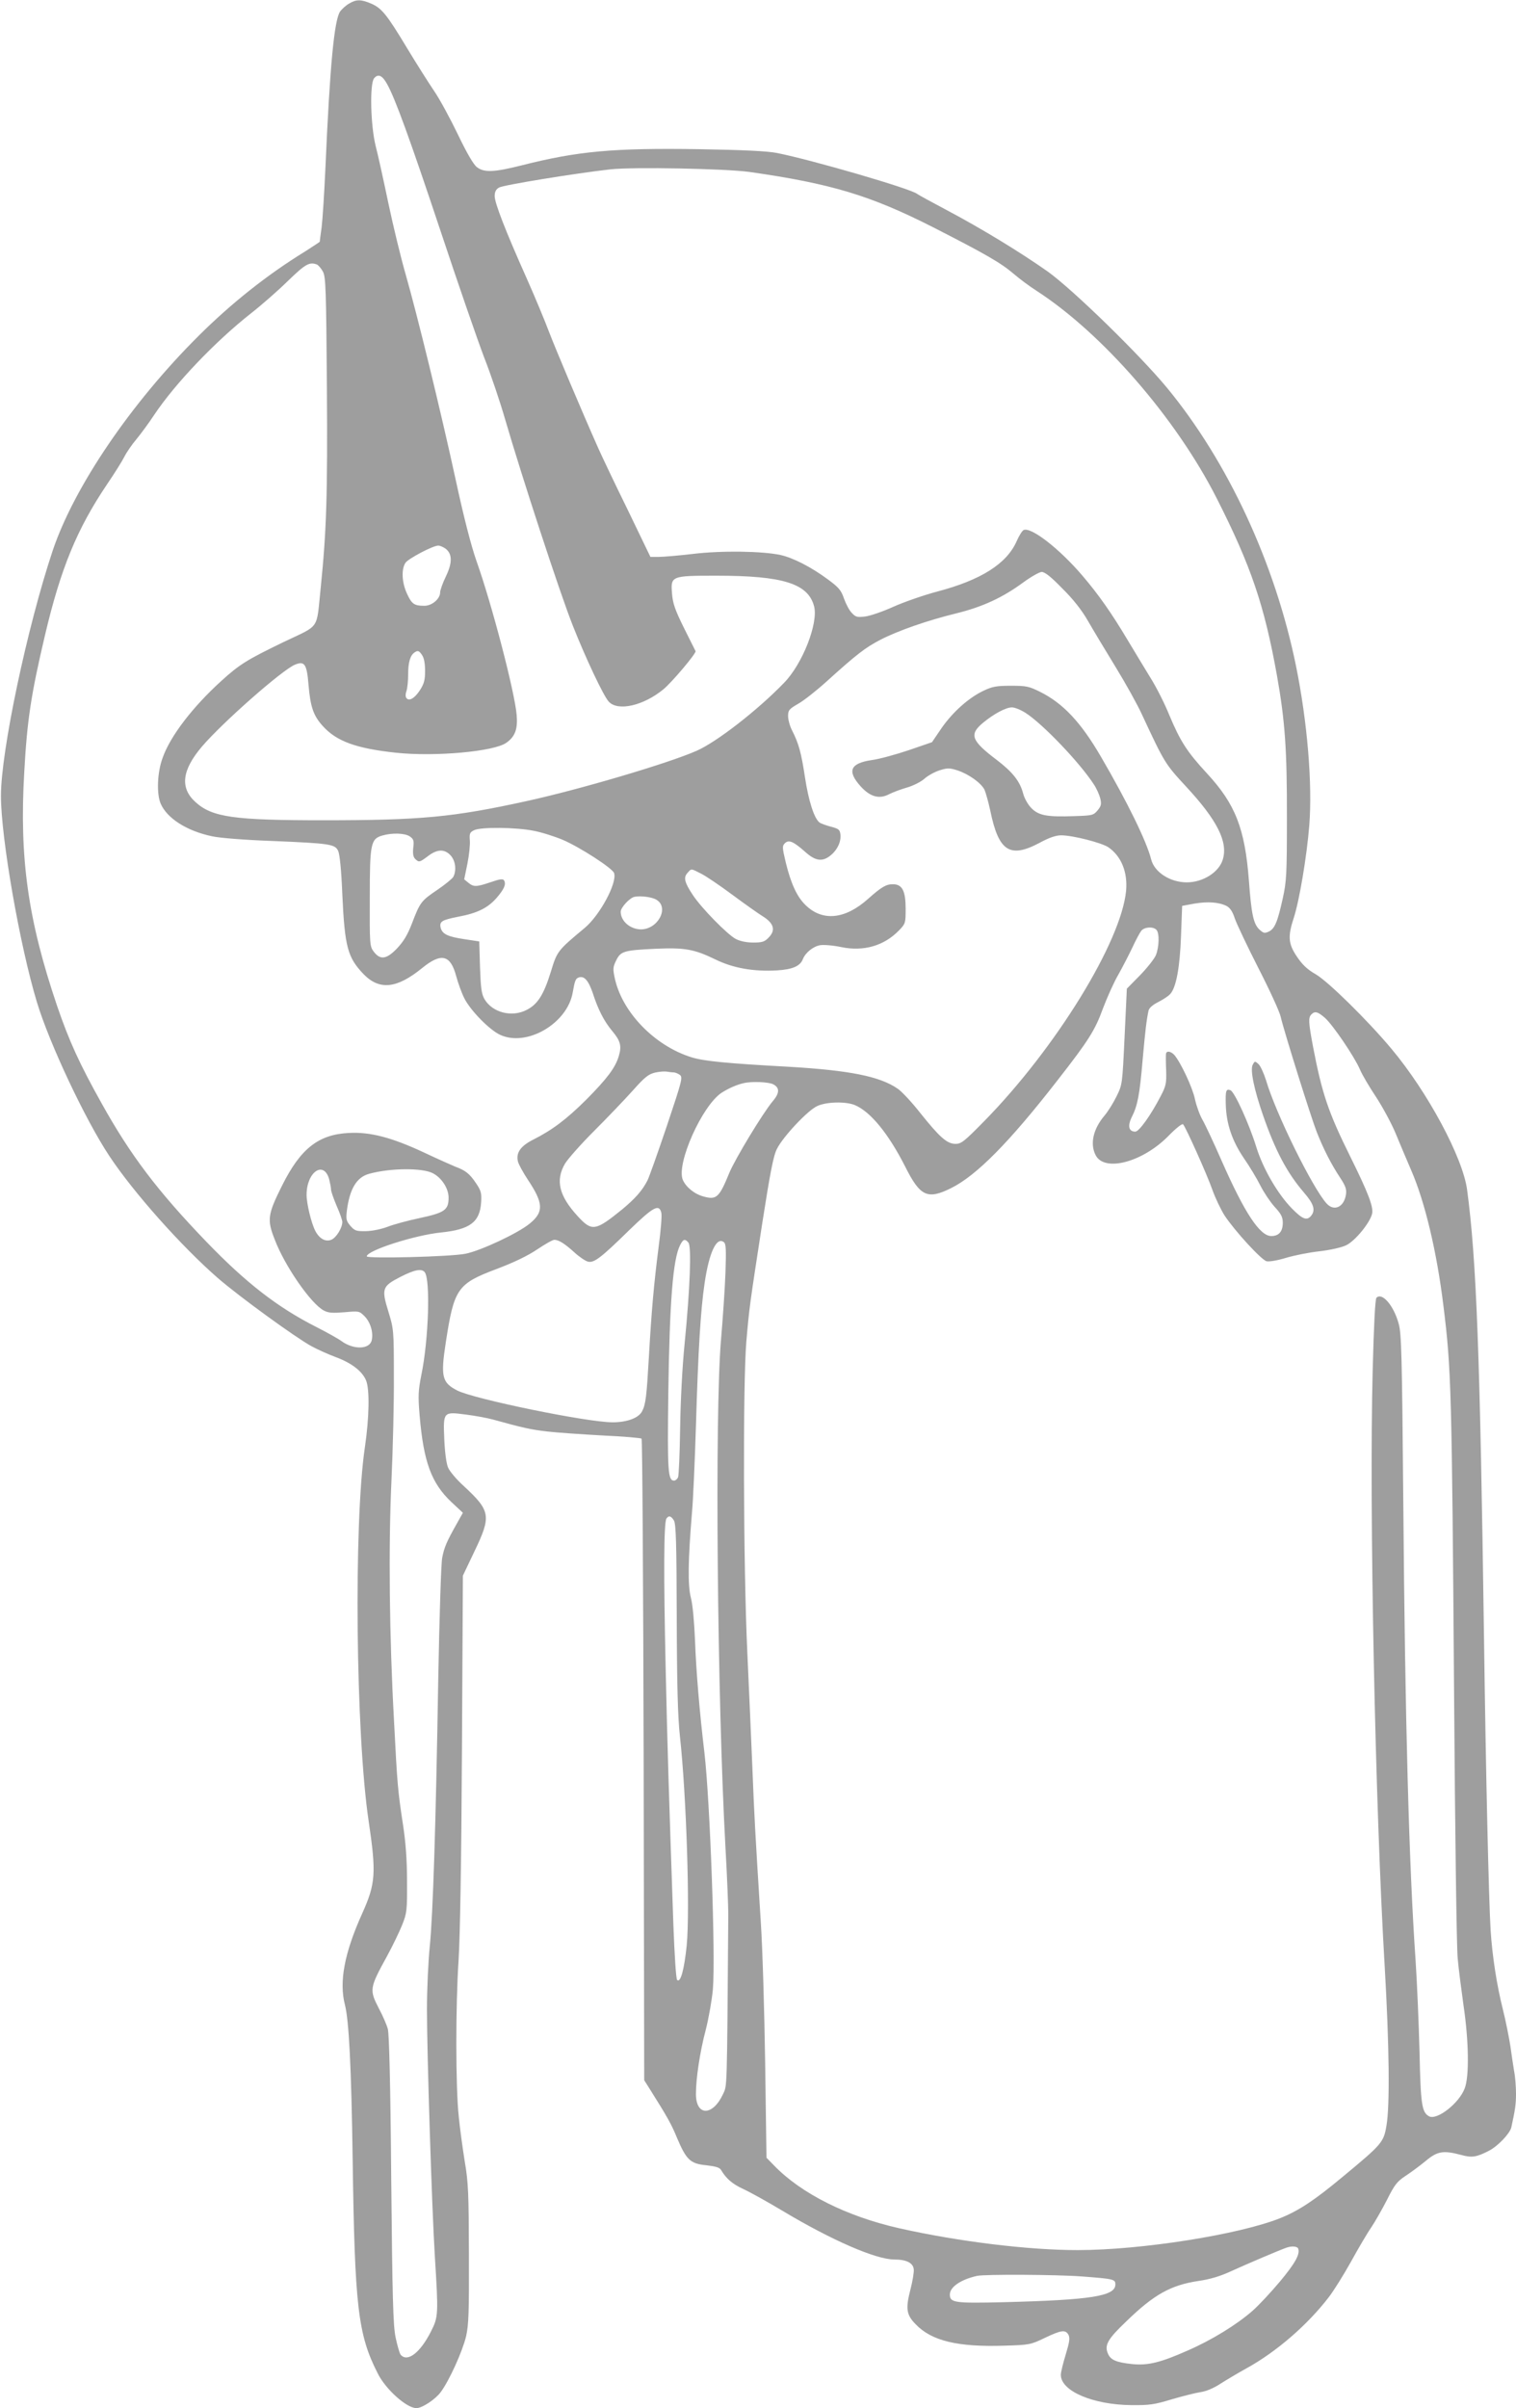 <?xml version="1.0" standalone="no"?>
<!DOCTYPE svg PUBLIC "-//W3C//DTD SVG 20010904//EN"
 "http://www.w3.org/TR/2001/REC-SVG-20010904/DTD/svg10.dtd">
<svg version="1.0" xmlns="http://www.w3.org/2000/svg"
 width="806pt" height="1280pt" viewBox="0 0 806 1280"
 preserveAspectRatio="xMidYMid meet">
<g transform="translate(0,1280) scale(0.1,-0.1)"
fill="#9e9e9e" stroke="none">
<path d="M1856 12781 c-16 -9 -37 -28 -47 -41 -32 -44 -55 -286 -79 -835 -6
-132 -15 -273 -20 -313 -6 -40 -10 -75 -10 -77 0 -1 -35 -24 -77 -51 -202
-124 -393 -276 -566 -448 -362 -360 -663 -804 -777 -1143 -136 -408 -275
-1066 -275 -1303 0 -223 100 -795 191 -1096 66 -219 257 -625 385 -818 129
-195 385 -482 578 -650 112 -97 409 -313 496 -361 33 -18 93 -45 134 -60 82
-31 137 -74 157 -122 20 -47 17 -199 -6 -355 -60 -403 -49 -1527 20 -1988 41
-277 37 -332 -34 -490 -95 -210 -124 -364 -92 -487 21 -82 34 -328 41 -826 11
-778 28 -926 133 -1132 42 -85 154 -185 206 -185 30 0 100 46 129 85 46 62
116 217 135 297 14 62 16 130 15 438 -1 319 -3 381 -22 490 -11 69 -26 177
-32 240 -17 155 -17 591 -1 830 8 124 15 531 18 1120 l5 925 60 126 c92 191
88 217 -54 349 -39 35 -77 80 -85 100 -9 21 -17 81 -20 150 -6 147 -6 147 116
131 48 -6 112 -18 142 -26 162 -45 204 -54 291 -64 52 -6 184 -15 293 -21 110
-5 203 -13 207 -17 4 -4 9 -773 11 -1709 l3 -1701 34 -54 c88 -140 111 -180
141 -254 49 -115 70 -136 155 -144 51 -6 72 -12 79 -26 28 -46 59 -73 117
-100 35 -16 129 -68 209 -116 262 -157 497 -259 595 -259 64 0 99 -18 103 -51
2 -15 -6 -64 -18 -110 -26 -101 -21 -133 28 -183 85 -89 224 -122 473 -114
132 4 138 5 213 41 90 43 111 45 127 16 8 -17 5 -38 -15 -104 -14 -46 -26 -94
-26 -108 0 -86 170 -159 375 -161 96 -1 123 3 215 31 58 17 126 34 152 38 29
4 69 20 107 45 33 21 95 58 137 81 160 88 325 231 438 378 27 35 80 120 119
190 38 69 86 151 107 181 20 30 58 96 84 147 40 80 53 97 98 127 29 19 78 55
108 80 62 52 93 57 188 32 57 -16 82 -12 148 22 47 24 111 91 119 124 20 92
25 121 25 179 0 36 -4 90 -10 120 -5 30 -14 90 -20 134 -7 44 -24 132 -40 195
-33 132 -56 283 -65 420 -10 172 -25 804 -35 1545 -21 1510 -40 2019 -90 2391
-23 172 -210 520 -402 749 -126 151 -337 358 -402 396 -44 25 -71 50 -100 93
-47 69 -50 108 -18 206 30 91 70 329 83 494 17 220 -10 548 -71 848 -111 543
-360 1081 -684 1475 -147 178 -502 524 -636 620 -142 100 -349 227 -540 328
-79 42 -149 80 -155 85 -33 27 -558 180 -745 217 -53 10 -173 16 -412 20 -458
7 -645 -10 -945 -86 -147 -37 -200 -39 -238 -9 -18 14 -54 76 -100 172 -40 83
-96 187 -126 231 -30 44 -95 147 -144 228 -109 181 -136 214 -192 238 -54 23
-79 23 -117 0z m201 -426 c43 -75 123 -296 287 -788 90 -271 193 -569 229
-664 37 -94 87 -243 112 -330 88 -302 291 -924 361 -1100 66 -167 163 -374
191 -403 49 -52 184 -21 290 66 45 37 176 192 171 203 -2 3 -29 59 -62 124
-47 95 -59 130 -63 181 -8 95 -5 96 237 96 353 0 486 -42 518 -162 24 -89 -61
-307 -160 -408 -140 -145 -359 -315 -465 -361 -152 -67 -624 -206 -903 -267
-392 -86 -563 -102 -1081 -102 -477 0 -591 16 -680 97 -83 75 -72 169 34 294
108 127 427 408 495 436 51 21 63 4 72 -104 10 -120 26 -167 76 -222 73 -81
176 -119 389 -142 207 -22 522 6 587 53 47 33 61 73 55 147 -10 121 -131 586
-213 817 -29 82 -68 234 -110 428 -79 365 -206 884 -268 1100 -25 87 -66 256
-91 375 -25 119 -55 257 -68 306 -27 110 -32 330 -8 359 21 25 43 16 68 -29z
m1928 -469 c434 -62 643 -125 974 -293 282 -144 362 -190 431 -249 30 -26 84
-66 120 -89 351 -227 743 -678 959 -1104 182 -359 253 -568 320 -941 43 -242
54 -396 53 -760 0 -297 -2 -334 -22 -425 -28 -127 -43 -162 -75 -177 -22 -10
-28 -8 -49 11 -32 30 -43 83 -56 260 -21 276 -72 407 -222 569 -108 117 -143
172 -202 313 -23 57 -68 147 -101 199 -32 52 -86 142 -121 200 -84 141 -155
242 -239 340 -121 142 -271 259 -312 243 -8 -3 -25 -30 -38 -60 -53 -120 -190
-206 -421 -267 -72 -19 -178 -56 -234 -81 -57 -26 -125 -49 -151 -52 -42 -5
-50 -3 -71 20 -13 13 -31 48 -41 76 -15 44 -28 59 -85 101 -89 66 -185 115
-252 130 -98 21 -313 24 -464 6 -76 -9 -159 -16 -183 -16 l-45 0 -122 253
c-68 138 -137 284 -154 322 -90 202 -229 532 -263 621 -21 56 -74 184 -119
285 -113 253 -170 400 -170 437 0 22 7 36 23 45 20 13 399 75 593 97 119 13
609 4 739 -14z m-2300 -492 c8 -4 23 -21 32 -38 15 -28 17 -94 21 -609 4 -581
-2 -767 -33 -1072 -24 -229 0 -193 -200 -289 -192 -93 -231 -117 -328 -205
-153 -139 -273 -295 -313 -411 -28 -76 -32 -189 -10 -241 33 -78 139 -146 273
-174 38 -9 177 -20 319 -25 311 -13 335 -17 352 -53 8 -17 17 -102 22 -232 13
-279 28 -334 113 -423 85 -87 177 -77 312 33 101 82 150 70 180 -42 10 -37 29
-90 43 -118 33 -66 133 -168 190 -195 142 -67 359 60 387 225 11 62 15 73 31
79 29 11 52 -14 75 -81 29 -90 60 -150 103 -202 45 -53 52 -81 36 -134 -18
-62 -63 -121 -174 -233 -105 -104 -179 -160 -282 -212 -67 -34 -92 -70 -80
-117 4 -15 27 -57 52 -95 84 -126 86 -172 10 -234 -62 -51 -260 -144 -341
-160 -76 -16 -525 -27 -525 -14 0 31 255 113 395 127 154 16 206 55 213 160 3
49 0 62 -28 103 -33 49 -55 67 -110 87 -19 8 -96 42 -170 77 -168 78 -281 108
-395 102 -162 -8 -257 -83 -355 -279 -77 -154 -81 -182 -40 -286 54 -143 194
-344 262 -379 24 -13 47 -14 109 -9 78 7 79 7 108 -22 31 -32 47 -87 37 -128
-12 -48 -97 -50 -161 -3 -16 12 -77 46 -134 75 -207 105 -374 235 -585 454
-257 267 -402 458 -555 733 -117 209 -173 331 -237 518 -155 457 -202 786
-175 1245 15 274 36 412 110 726 84 357 171 567 331 804 38 56 79 121 91 145
12 24 41 66 64 93 23 28 66 86 95 130 110 165 323 389 515 540 55 43 143 120
196 172 93 90 114 102 154 87z m682 -1509 c38 -27 39 -75 4 -148 -17 -35 -31
-74 -31 -86 0 -34 -43 -71 -84 -71 -53 0 -67 9 -92 64 -28 60 -31 131 -8 165
17 23 146 91 174 91 9 0 25 -7 37 -15z m3281 -213 c58 -57 104 -116 136 -172
27 -47 93 -157 147 -245 54 -88 116 -200 139 -250 121 -260 124 -265 237 -387
164 -177 223 -293 194 -387 -20 -67 -105 -121 -191 -121 -89 0 -173 54 -190
123 -24 95 -125 302 -268 547 -105 180 -199 281 -321 342 -60 30 -74 33 -156
33 -76 0 -99 -4 -145 -26 -79 -37 -165 -114 -224 -199 l-51 -75 -125 -43 c-69
-23 -156 -47 -195 -52 -115 -17 -133 -58 -59 -140 50 -55 98 -69 150 -42 21
11 65 27 96 36 32 9 74 30 93 47 19 17 56 37 82 45 41 13 53 12 94 -1 60 -20
124 -66 143 -102 7 -16 21 -66 31 -112 44 -215 103 -255 260 -172 53 29 89 41
117 41 61 0 213 -39 250 -63 69 -47 104 -132 95 -232 -26 -271 -373 -835 -752
-1222 -109 -111 -124 -123 -155 -123 -45 0 -84 35 -188 165 -43 55 -97 113
-119 128 -95 66 -257 98 -583 117 -331 18 -448 30 -513 50 -197 61 -371 241
-409 423 -10 47 -9 58 8 92 24 49 40 54 209 62 155 7 206 -2 319 -57 94 -46
202 -65 327 -58 83 5 124 23 138 61 14 34 55 67 92 73 19 3 69 -1 111 -10 120
-25 229 7 308 89 34 35 35 39 35 114 0 96 -18 131 -68 131 -36 0 -60 -14 -132
-78 -123 -110 -244 -121 -334 -31 -44 43 -76 113 -103 223 -19 80 -20 89 -5
104 21 20 45 10 109 -47 55 -49 92 -53 136 -16 35 29 55 73 50 111 -3 24 -9
29 -51 40 -26 7 -54 17 -61 23 -28 23 -57 114 -76 238 -20 132 -33 180 -69
251 -12 23 -21 57 -21 76 0 31 5 37 55 66 30 17 97 70 150 118 158 143 206
180 285 221 95 49 250 103 405 141 138 34 245 83 355 164 41 30 85 55 98 56
17 0 50 -26 110 -88z m-3404 -354 c10 -14 16 -44 16 -83 0 -49 -5 -69 -27
-103 -29 -45 -60 -62 -73 -41 -5 7 -4 23 1 36 5 14 9 54 9 89 0 63 11 101 34
116 17 12 24 10 40 -14z m3208 -307 c90 -57 287 -263 362 -378 16 -23 31 -58
36 -78 7 -30 4 -40 -15 -63 -22 -26 -29 -27 -125 -30 -143 -5 -187 3 -226 42
-18 18 -37 51 -44 77 -17 66 -56 115 -141 180 -135 102 -147 135 -74 196 59
49 123 83 155 83 15 0 47 -13 72 -29z m-2614 -627 c42 -8 111 -30 154 -48 91
-39 266 -152 273 -177 17 -52 -76 -224 -156 -291 -144 -120 -147 -123 -180
-232 -38 -123 -70 -174 -129 -204 -79 -41 -182 -14 -224 57 -16 28 -20 58 -24
171 l-4 136 -79 12 c-88 13 -117 27 -126 60 -8 34 6 42 92 59 102 19 157 46
204 99 41 47 53 74 41 94 -6 10 -22 8 -71 -9 -77 -26 -91 -26 -119 -3 l-22 18
17 83 c9 45 15 101 13 124 -3 36 0 43 22 54 35 18 224 16 318 -3z m-659 -30
c20 -14 23 -23 18 -61 -3 -31 0 -48 10 -58 20 -20 24 -19 69 15 49 37 87 38
119 4 27 -29 33 -80 15 -115 -6 -10 -44 -41 -85 -69 -86 -58 -92 -66 -135
-179 -24 -62 -45 -96 -80 -133 -56 -58 -89 -62 -124 -15 -20 27 -21 40 -20
285 0 289 5 313 67 331 52 15 120 13 146 -5z m1549 -198 c26 -13 101 -64 167
-113 66 -49 137 -99 158 -112 62 -38 73 -76 32 -116 -20 -21 -34 -25 -80 -25
-35 0 -70 7 -93 19 -44 23 -184 165 -230 236 -43 65 -49 91 -27 115 22 24 16
25 73 -4z m-237 -139 c68 -42 7 -157 -84 -157 -57 1 -107 44 -107 94 0 22 48
74 73 79 32 7 95 -1 118 -16z m3031 -33 c18 -10 31 -29 43 -66 10 -29 66 -147
125 -263 59 -115 113 -232 119 -260 19 -81 161 -534 192 -613 36 -91 77 -171
124 -242 29 -44 35 -62 31 -89 -10 -67 -63 -92 -103 -48 -75 83 -270 478 -322
655 -12 38 -30 77 -40 86 -19 17 -20 17 -31 -4 -14 -27 7 -130 56 -271 65
-186 126 -302 216 -407 53 -61 63 -94 39 -124 -23 -28 -46 -19 -103 39 -76 78
-154 213 -189 327 -37 120 -115 292 -137 301 -24 9 -27 -2 -25 -77 3 -101 33
-191 96 -284 30 -43 69 -108 87 -144 18 -36 52 -87 76 -114 36 -39 44 -55 44
-86 0 -46 -21 -70 -61 -70 -61 0 -142 123 -264 400 -42 96 -88 194 -102 218
-14 24 -32 73 -40 110 -13 62 -76 196 -110 235 -19 20 -42 23 -44 5 -1 -7 -1
-47 1 -89 2 -67 -1 -82 -29 -135 -52 -101 -115 -189 -135 -189 -35 0 -42 30
-19 77 31 61 42 117 58 305 14 156 20 207 31 260 3 15 21 31 52 47 26 13 55
32 64 43 31 34 51 140 57 308 l6 160 65 12 c71 12 131 8 172 -13z m-374 -126
c17 -17 15 -92 -3 -136 -9 -20 -47 -68 -85 -107 l-69 -70 -12 -255 c-12 -255
-12 -255 -43 -318 -17 -35 -46 -81 -64 -102 -60 -71 -78 -150 -47 -210 47 -92
251 -37 388 103 39 40 72 66 77 61 14 -15 127 -266 156 -349 15 -42 44 -103
64 -135 54 -82 196 -237 224 -244 15 -3 57 4 103 18 43 13 123 29 178 35 59 7
117 20 142 32 48 23 127 120 138 168 8 36 -22 113 -115 301 -117 236 -151 334
-200 591 -23 124 -25 150 -8 167 19 19 34 15 73 -19 42 -38 155 -204 185 -273
11 -27 50 -93 86 -147 36 -55 82 -141 103 -191 21 -51 59 -141 84 -199 73
-168 136 -433 171 -719 42 -337 45 -447 57 -2095 5 -698 13 -1317 19 -1375 5
-58 20 -170 31 -250 28 -188 31 -378 6 -441 -30 -79 -147 -170 -189 -148 -39
21 -45 63 -51 344 -4 149 -13 367 -21 486 -35 503 -56 1283 -65 2404 -7 820
-10 927 -25 980 -27 97 -88 167 -118 137 -7 -7 -14 -151 -20 -384 -19 -744 13
-2316 64 -3173 24 -415 28 -738 9 -845 -15 -87 -23 -97 -232 -270 -150 -125
-233 -180 -332 -220 -220 -88 -740 -170 -1078 -170 -262 0 -632 45 -948 116
-279 63 -521 184 -666 334 l-40 41 -7 502 c-4 276 -14 612 -23 747 -31 494
-35 570 -45 825 -6 143 -18 420 -27 615 -21 453 -24 1423 -5 1650 16 182 16
183 85 631 42 268 59 357 78 393 32 64 164 205 214 227 49 23 152 25 200 5 83
-35 178 -151 267 -326 80 -160 119 -178 245 -115 135 67 310 244 567 575 164
210 198 264 240 380 22 58 58 139 82 180 23 41 57 107 75 145 18 39 39 78 47
88 17 20 62 23 80 5z m-2567 -758 c8 0 23 -6 33 -13 17 -13 13 -28 -69 -273
-48 -142 -94 -272 -103 -289 -27 -53 -65 -96 -135 -154 -142 -115 -160 -118
-236 -35 -99 108 -119 190 -67 279 16 26 85 104 155 174 69 69 161 165 204
213 65 73 84 88 120 97 23 5 51 7 62 5 11 -2 27 -4 36 -4z m529 -63 c36 -18
36 -47 -3 -92 -53 -64 -198 -304 -229 -378 -54 -132 -68 -146 -137 -127 -49
13 -94 50 -111 89 -35 86 103 395 207 463 38 24 81 43 118 51 43 10 131 6 155
-6z m-2360 -505 c5 -20 10 -45 10 -55 0 -10 14 -49 30 -87 17 -38 30 -76 30
-85 0 -31 -31 -82 -57 -94 -31 -14 -65 4 -87 47 -21 41 -46 144 -46 191 0 121
91 185 120 83z m551 32 c47 -24 84 -81 84 -130 0 -66 -21 -80 -156 -109 -62
-13 -139 -34 -169 -46 -32 -12 -79 -22 -113 -23 -53 -1 -61 2 -84 28 -22 26
-24 35 -19 80 15 117 52 179 119 197 113 31 282 32 338 3z m1215 -210 c4 -14
-3 -98 -15 -187 -25 -196 -37 -333 -51 -577 -12 -211 -17 -255 -36 -291 -18
-36 -80 -59 -157 -59 -136 0 -734 123 -826 169 -81 42 -89 73 -61 255 44 286
61 312 268 390 95 36 168 71 218 105 42 28 82 51 91 51 23 0 54 -19 107 -67
26 -24 59 -46 72 -49 32 -8 68 19 220 168 128 124 158 140 170 92z m144 -159
c17 -20 9 -240 -20 -535 -13 -129 -22 -311 -24 -455 -2 -132 -7 -248 -11 -257
-4 -10 -14 -18 -21 -18 -33 0 -36 49 -31 460 7 496 25 718 63 792 16 32 26 35
44 13z m197 -160 c-3 -82 -14 -244 -24 -360 -33 -395 -20 -1895 24 -2695 9
-157 15 -316 15 -355 -7 -961 -6 -907 -28 -956 -55 -118 -144 -118 -144 1 0
82 21 223 52 340 16 63 33 160 38 215 15 173 -15 1004 -45 1260 -26 218 -44
433 -50 598 -4 95 -12 188 -22 225 -17 67 -15 199 6 452 6 63 15 270 21 460
12 407 25 617 46 759 24 164 64 250 103 218 11 -9 12 -41 8 -162z m-1599 3
c31 -39 21 -359 -18 -547 -16 -82 -18 -108 -9 -215 21 -246 62 -359 169 -460
l61 -57 -32 -57 c-53 -94 -67 -125 -78 -182 -6 -30 -15 -319 -21 -645 -13
-782 -28 -1249 -45 -1420 -8 -77 -15 -228 -15 -335 0 -239 26 -1055 42 -1315
19 -306 19 -320 -21 -398 -57 -113 -125 -165 -161 -123 -6 8 -18 50 -27 93
-13 64 -17 211 -23 838 -4 505 -11 773 -18 800 -6 22 -27 71 -47 108 -52 101
-51 109 43 280 29 53 65 128 80 165 25 63 27 76 26 232 0 114 -7 208 -22 305
-27 177 -30 211 -47 545 -25 451 -30 926 -14 1275 8 171 14 423 13 560 0 246
-1 251 -29 343 -38 123 -33 135 64 185 77 39 112 45 129 25z m1325 -1320 c11
-19 14 -119 15 -518 1 -364 6 -531 17 -630 34 -308 54 -923 36 -1110 -13 -128
-33 -202 -51 -184 -6 6 -14 135 -20 295 -25 729 -31 916 -41 1364 -11 493 -10
770 4 793 12 18 25 15 40 -10z m3319 -3870 c11 -30 -17 -79 -97 -175 -47 -56
-112 -126 -145 -155 -84 -74 -219 -157 -346 -212 -144 -64 -211 -80 -293 -72
-87 9 -117 22 -131 57 -19 44 0 77 99 171 146 142 236 192 383 214 62 9 116
25 176 53 81 37 257 112 292 124 28 10 58 7 62 -5z m-1151 -148 c172 -13 179
-15 179 -43 0 -62 -129 -82 -595 -94 -260 -6 -285 -3 -285 41 0 40 59 80 145
99 40 9 424 7 556 -3z"/>
</g>
</svg>
